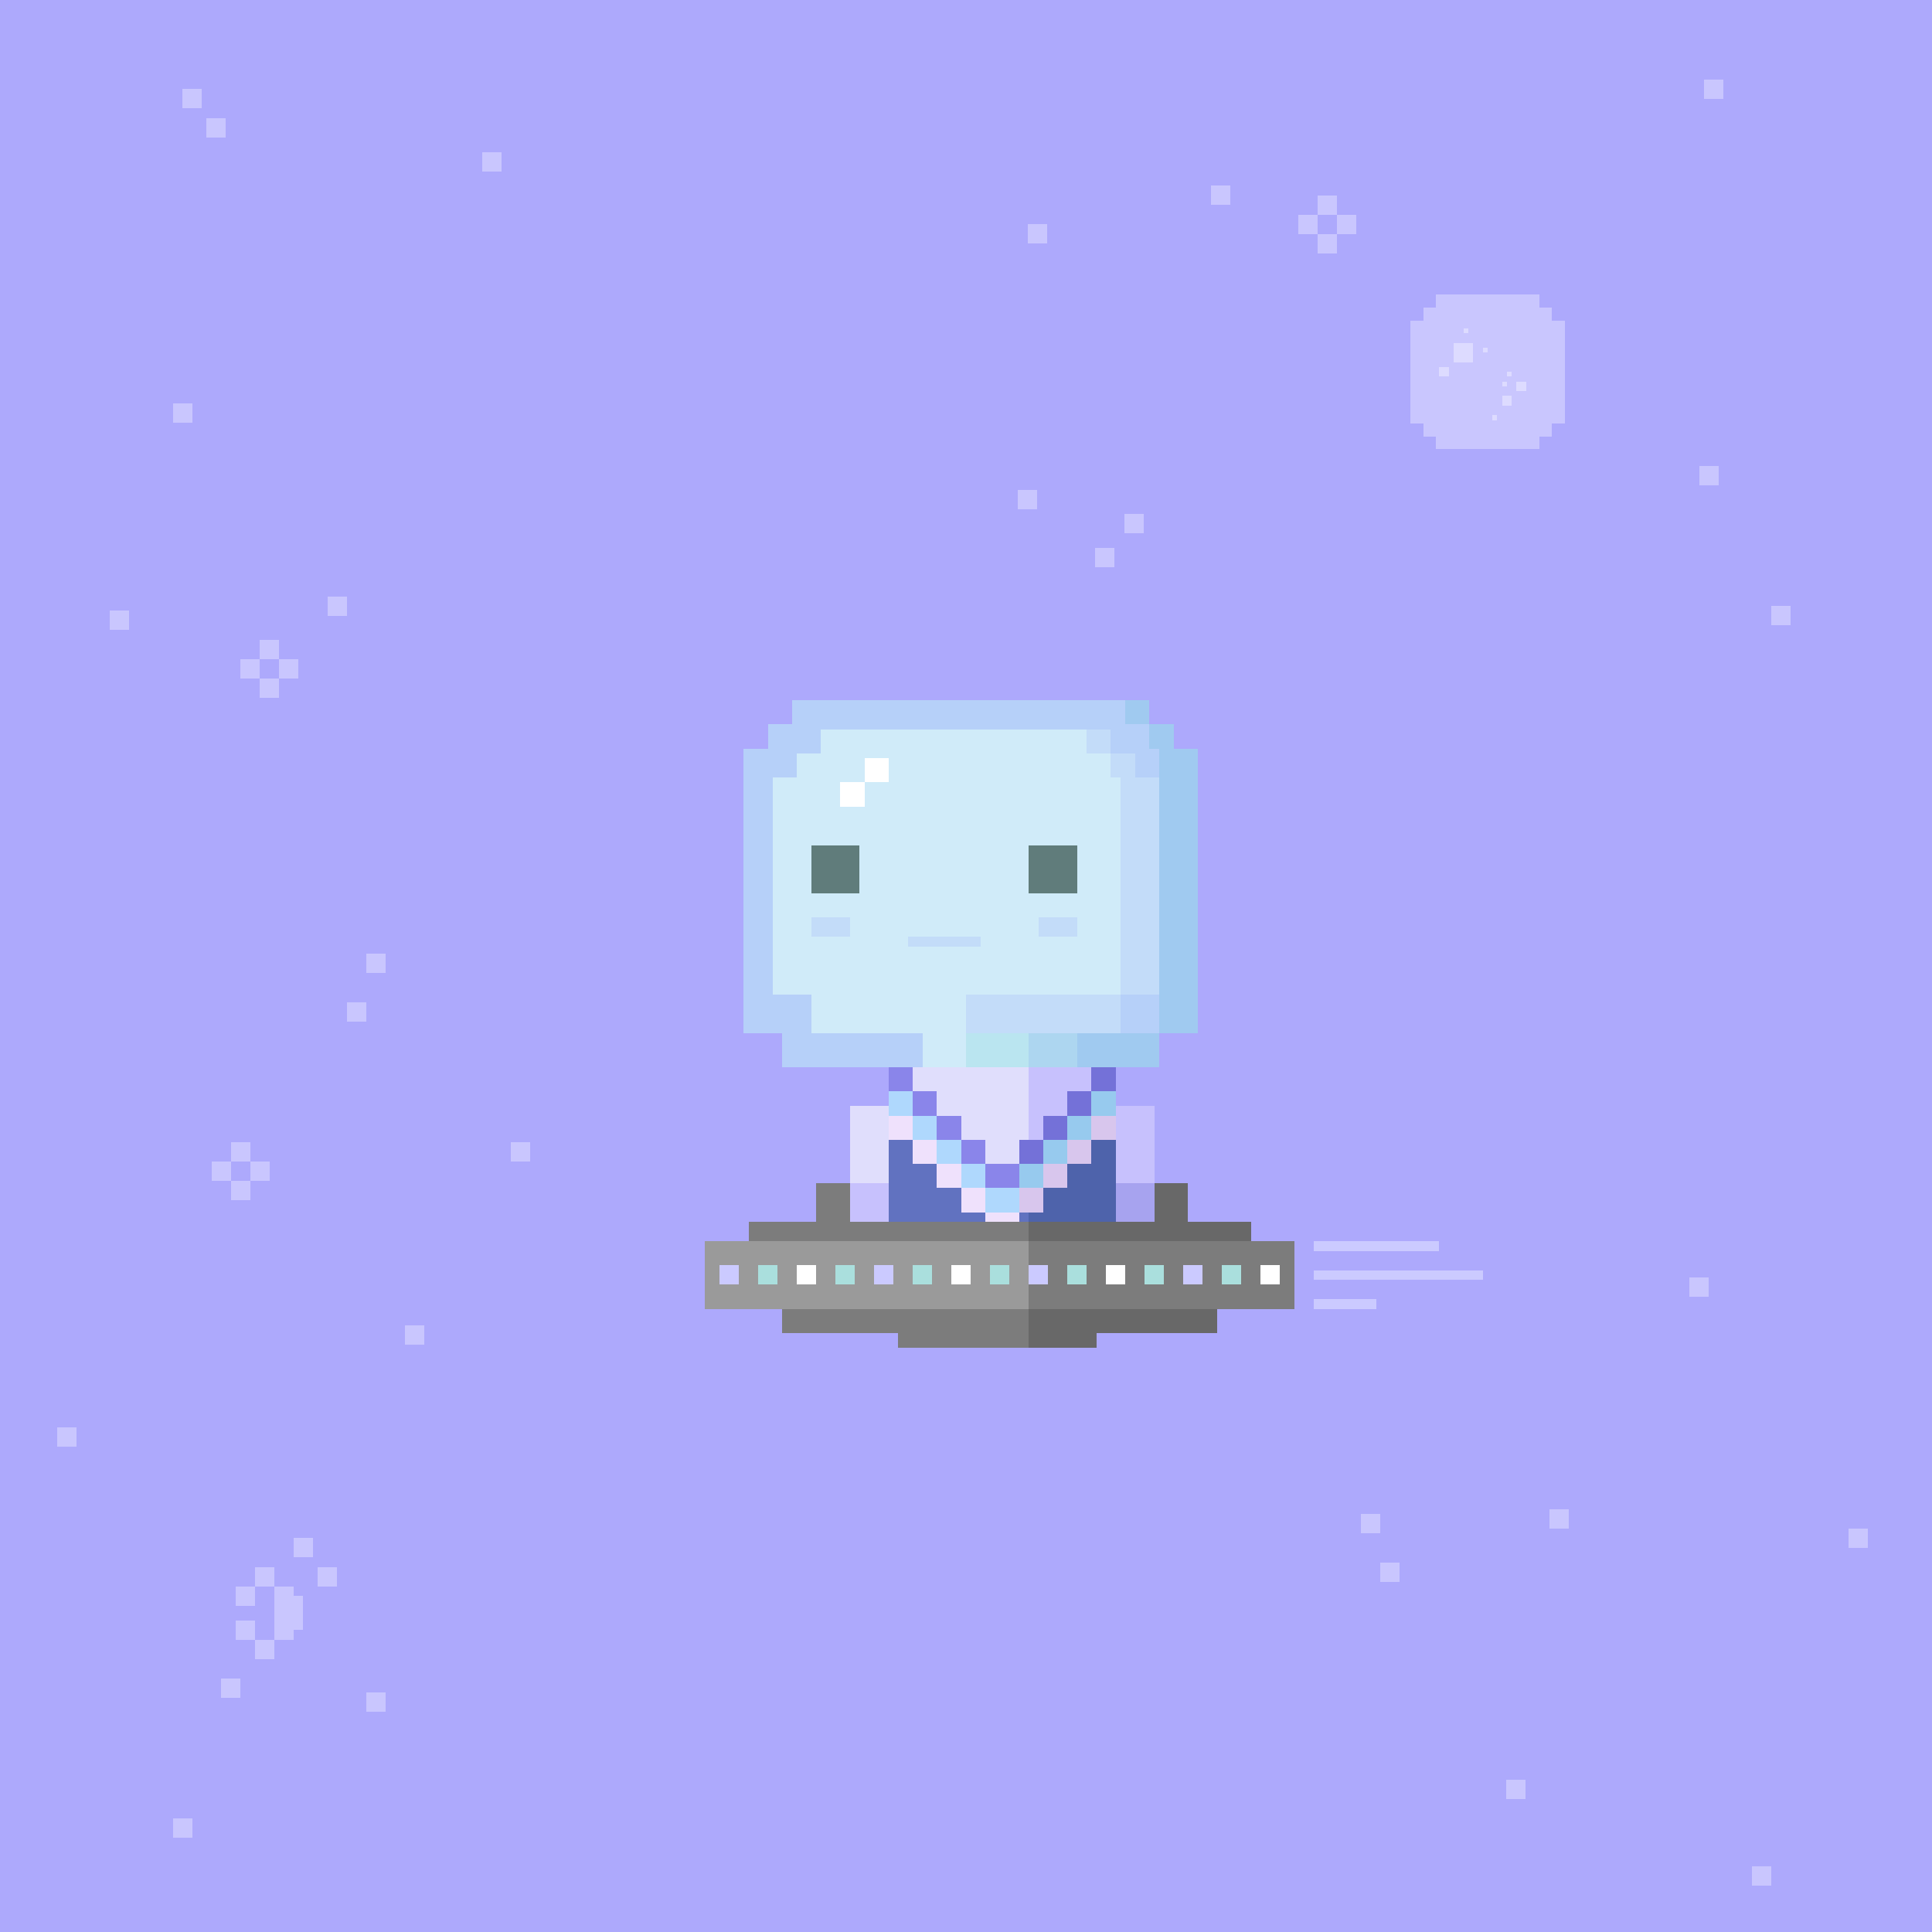 <svg xmlns="http://www.w3.org/2000/svg" viewBox="0 0 400 400">
  <defs>
    <style>.Body__cls-1{fill:#ada9fc}.Body__cls-2,.Body__cls-4,.Body__cls-8{fill:#e6e4ff}.Body__cls-2,.Body__cls-3{opacity:0.5}.Body__cls-5{fill:#e0defc}.Body__cls-6{fill:#c7c1fd}.Body__cls-7{fill:#a7a3ef}.Body__cls-8{opacity:0.7}</style>
  </defs>
  <g id="Body__Cosmic_Body" data-name="Cosmic Body" shape-rendering="crispEdges">
    <path class="Body__cls-1" d="M0 0H400V400H0z"/>
    <path class="Body__cls-2" d="M37.77 18.45H41.77V22.45H37.77zM42.77 24.45H46.77V28.45H42.77zM226.77 113.45H230.77V117.45H226.77zM232.77 106.45H236.77V110.45H232.77zM212.77 46.45H216.77V50.45H212.77zM22.77 126.45H26.77V130.45H22.77zM352.77 16.45H356.77V20.45H352.77zM362.77 386.45H366.77V390.45H362.77zM382.77 316.45H386.77V320.45H382.77zM285.77 323.45H289.77V327.45H285.77zM311.77 368.45H315.77V372.45H311.77zM99.77 31.45H103.77V35.45H99.77zM35.77 83.45H39.77V87.45H35.77zM210.77 101.45H214.77V105.45H210.77zM250.77 38.45H254.77V42.45H250.77zM366.77 125.45H370.77V129.45H366.77zM281.77 313.45H285.77V317.45H281.77zM351.77 96.45H355.77V100.45H351.77zM67.77 123.45H71.77V127.45H67.77zM71.77 207.45H75.77V211.45H71.77zM105.77 236.45H109.77V240.45H105.77zM35.77 376.45H39.77V380.45H35.77zM75.77 350.45H79.77V354.45H75.77zM320.77 312.45H324.77V316.45H320.77zM349.77 264.45H353.77V268.45H349.77zM47.77 236.45H51.77V240.45H47.77zM43.77 240.45H47.77V244.45H43.77zM47.77 244.45H51.77V248.45H47.77zM51.77 240.45H55.77V244.45H51.77z"/>
    <g class="Body__cls-3">
      <path class="Body__cls-4" d="M272.77 40.45H276.77V44.45H272.77zM268.77 44.45H272.77V48.45H268.77zM272.77 48.45H276.77V52.45H272.77zM276.77 44.45H280.77V48.45H276.77z"/>
    </g>
    <path class="Body__cls-2" d="M53.77 132.45H57.77V136.45H53.77zM49.77 136.45H53.77V140.45H49.77zM53.77 140.45H57.77V144.45H53.77zM57.77 136.45H61.77V140.45H57.77zM83.77 274.45H87.77V278.45H83.77zM75.77 197.45H79.77V201.45H75.77z"/>
    <g class="Body__cls-3">
      <path class="Body__cls-4" d="M48.77 328.45H52.77V332.45H48.77zM52.77 324.46H56.81V328.45H52.77zM60.77 318.45H64.77V322.45H60.77zM65.77 324.45H69.77V328.45H65.77zM45.77 347.45H49.77V351.45H45.77zM62.77 330.45 60.77 330.45 60.77 328.45 56.77 328.45 56.77 339.45 60.77 339.45 60.77 337.45 62.77 337.45 62.77 330.45zM52.77 339.45H56.77V343.45H52.77zM48.77 335.45H52.77V339.45H48.77z"/>
    </g>
    <path class="Body__cls-2" d="M11.77 295.45H15.77V299.45H11.77z"/>
    <path class="Body__cls-4" d="M240 206 240 161 235 161 235 156 230 156 230 151 170 151 170 156 165 156 165 161 160 161 160 206 168 206 168 214 191 214 191 221 184 221 184 229 176 229 176 245 176 253 184 253 184 262 184 276 194 276 194 262 213 262 213 214 200 214 200 206 240 206z"/>
    <path id="Body__Left_Eye" data-name="Left Eye" class="Body__cls-4" d="M168 175H178V185H168z"/>
    <path id="Body__Right_Eye" data-name="Right Eye" class="Body__cls-4" d="M213 175H223V185H213z"/>
    <path class="Body__cls-5" d="M240 206 240 161 235 161 235 156 230 156 230 151 170 151 170 156 165 156 165 161 160 161 160 206 168 206 168 214 191 214 191 221 184 221 184 229 176 229 176 245 176 253 184 253 184 262 184 276 194 276 194 262 213 262 213 214 200 214 200 206 240 206z"/>
    <path id="Body__Mouth" class="Body__cls-4" d="M188 194H203V196H188z"/>
    <path id="Body__Left_Cheek" data-name="Left Cheek" class="Body__cls-4" d="M168 190H176V194H168z"/>
    <path id="Body__Right_Cheek" data-name="Right Cheek" class="Body__cls-4" d="M215 190H223V194H215z"/>
    <path class="Body__cls-4" d="M232 214 232 206 200 206 200 214 213 214 213 262 221 262 221 276 231 276 231 262 231 253 239 253 239 245 239 229 231 229 231 221 223 221 223 214 232 214zM240 161 235 161 235 156 230 156 230 161 232 161 232 206 240 206 240 161zM225 151H230V156H225z"/>
    <path id="Body__Left_Eye-2" data-name="Left Eye" d="M168 175H178V185H168z"/>
    <path id="Body__Right_Eye-2" data-name="Right Eye" d="M213 175H223V185H213z"/>
    <path id="Body__Mouth-2" data-name="Mouth" class="Body__cls-6" d="M188 194H203V196H188z"/>
    <path id="Body__Left_Cheek-2" data-name="Left Cheek" class="Body__cls-6" d="M168 190H176V194H168z"/>
    <path id="Body__Right_Cheek-2" data-name="Right Cheek" class="Body__cls-6" d="M215 190H223V194H215z"/>
    <path class="Body__cls-6" d="M232 214 232 206 200 206 200 214 213 214 213 262 221 262 221 276 231 276 231 262 231 253 239 253 239 245 239 229 231 229 231 221 223 221 223 214 232 214zM240 161 235 161 235 156 230 156 230 161 232 161 232 206 240 206 240 161zM225 151H230V156H225zM176 245H184V253H176z"/>
    <path class="Body__cls-7" d="M231 245H239V253H231z"/>
    <path class="Body__cls-2" d="M324 66.33 321.33 66.33 321.33 63.67 318.67 63.67 318.67 61 297.33 61 297.33 63.67 294.67 63.67 294.67 66.33 292 66.33 292 87.67 294.67 87.67 294.67 90.33 297.33 90.33 297.33 93 318.67 93 318.67 90.33 321.33 90.33 321.33 87.67 324 87.67 324 66.33z"/>
    <path class="Body__cls-8" d="M301 71H305V75H301zM298 76H300V78H298zM314 79H316V81H314zM311 82H313V84H311zM303 68H304V69H303zM307 72H308V73H307zM309 86H310V87H309zM311 79H312V80H311zM312 77H313V78H312z"/>
  </g>
  <defs>
    <style>.Spacesuit__cls-1{fill:#6172c0}.Spacesuit__cls-2{fill:#4e63ab}.Spacesuit__cls-3{fill:#8a85ea}.Spacesuit__cls-4{fill:#afd8fd}.Spacesuit__cls-5{fill:#efe1fc}.Spacesuit__cls-6{fill:#7471d8}.Spacesuit__cls-7{fill:#97caee}.Spacesuit__cls-8{fill:#d8c6ed}</style>
  </defs>
  <g id="Spacesuit__Asteriod_Suit" data-name="Asteriod Suit" shape-rendering="crispEdges">
    <path class="Spacesuit__cls-1" d="M231 236 211 236 211 241 204 241 204 236 194 236 184 236 184 262 184 276 194 276 194 262 231 262 231 236z"/>
    <path class="Spacesuit__cls-2" d="M221 236 213 236 213 262 221 262 221 276 231 276 231 262 231 236 221 236z"/>
    <path class="Spacesuit__cls-3" d="M184 221H189V226H184zM189 226H194V231H189zM194 231H199V236H194zM199 236H204V241H199zM204 241H211V246H204z"/>
    <path class="Spacesuit__cls-4" d="M184 226H189V231H184zM189 231H194V236H189zM194 236H199V241H194zM199 241H204V246H199zM204 246H211V251H204z"/>
    <path class="Spacesuit__cls-5" d="M184 231H189V236H184zM189 236H194V241H189zM194 241H199V246H194zM199 246H204V251H199zM204 251H211V256H204z"/>
    <path class="Spacesuit__cls-6" transform="translate(457 447) rotate(-180)" d="M226 221H231V226H226z"/>
    <path class="Spacesuit__cls-6" transform="translate(447 457) rotate(-180)" d="M221 226H226V231H221z"/>
    <path class="Spacesuit__cls-6" transform="translate(437 467) rotate(-180)" d="M216 231H221V236H216z"/>
    <path class="Spacesuit__cls-6" transform="translate(427 477) rotate(-180)" d="M211 236H216V241H211z"/>
    <path class="Spacesuit__cls-7" transform="translate(457 457) rotate(-180)" d="M226 226H231V231H226z"/>
    <path class="Spacesuit__cls-7" transform="translate(447 467) rotate(-180)" d="M221 231H226V236H221z"/>
    <path class="Spacesuit__cls-7" transform="translate(437 477) rotate(-180)" d="M216 236H221V241H216z"/>
    <path class="Spacesuit__cls-7" transform="translate(427 487) rotate(-180)" d="M211 241H216V246H211z"/>
    <path class="Spacesuit__cls-8" transform="translate(457 467) rotate(-180)" d="M226 231H231V236H226z"/>
    <path class="Spacesuit__cls-8" transform="translate(447 477) rotate(-180)" d="M221 236H226V241H221z"/>
    <path class="Spacesuit__cls-8" transform="translate(437 487) rotate(-180)" d="M216 241H221V246H216z"/>
    <path class="Spacesuit__cls-8" transform="translate(427 497) rotate(-180)" d="M211 246H216V251H211z"/>
  </g>
  <defs>
    <style>.Spaceship__backward_svg__cls-1{fill:#7c7c7c}.Spaceship__backward_svg__cls-2{fill:#686868}.Spaceship__backward_svg__cls-3{fill:#9a9a9a}.Spaceship__backward_svg__cls-4{fill:#cbcaff}.Spaceship__backward_svg__cls-5{fill:#aadfdd}.Spaceship__backward_svg__cls-6{fill:#fff}</style>
  </defs>
  <g id="Spaceship__backward_svg__Backward_Ship" data-name="Backward Ship" shape-rendering="crispEdges">
    <path class="Spaceship__backward_svg__cls-1" d="M176 253 176 245 169 245 169 253 162 253 155 253 155 257 162 257 162 276 186 276 186 279 227 279 227 276 252 276 252 253 176 253z"/>
    <path class="Spaceship__backward_svg__cls-2" d="M252 253 246 253 246 245 239 245 239 253 213 253 213 273 213 276 213 279 227 279 227 276 252 276 252 267 259 267 259 253 252 253z"/>
    <path class="Spaceship__backward_svg__cls-3" d="M146 257H268V271H146z"/>
    <path class="Spaceship__backward_svg__cls-1" d="M213 257H268V271H213z"/>
    <path class="Spaceship__backward_svg__cls-4" d="M149 262H153V266H149z"/>
    <path class="Spaceship__backward_svg__cls-5" d="M157 262H161V266H157z"/>
    <path class="Spaceship__backward_svg__cls-6" d="M165 262H169V266H165z"/>
    <path class="Spaceship__backward_svg__cls-5" d="M173 262H177V266H173z"/>
    <path class="Spaceship__backward_svg__cls-4" d="M181 262H185V266H181z"/>
    <path class="Spaceship__backward_svg__cls-5" d="M189 262H193V266H189z"/>
    <path class="Spaceship__backward_svg__cls-6" d="M197 262H201V266H197z"/>
    <path class="Spaceship__backward_svg__cls-5" d="M205 262H209V266H205z"/>
    <path class="Spaceship__backward_svg__cls-4" d="M213 262H217V266H213z"/>
    <path class="Spaceship__backward_svg__cls-5" d="M221 262H225V266H221z"/>
    <path class="Spaceship__backward_svg__cls-6" d="M229 262H233V266H229z"/>
    <path class="Spaceship__backward_svg__cls-5" d="M237 262H241V266H237z"/>
    <path class="Spaceship__backward_svg__cls-4" d="M245 262H249V266H245z"/>
    <path class="Spaceship__backward_svg__cls-5" d="M253 262H257V266H253z"/>
    <path class="Spaceship__backward_svg__cls-6" d="M261 262H265V266H261z"/>
    <path class="Spaceship__backward_svg__cls-4" d="M272 257H298V259H272zM272 263H307V265H272zM272 269H285V271H272z"/>
  </g>
  <defs>
    <style>.Accessory__cls-1{opacity:0.5}.Accessory__cls-2{fill:#bff8f5}.Accessory__cls-3{fill:#94ece4}.Accessory__cls-4{fill:#fff}</style>
  </defs>
  <g id="Accessory__Andromeda_Helmet" data-name="Andromeda Helmet" shape-rendering="crispEdges">
    <g class="Accessory__cls-1">
      <path class="Accessory__cls-2" d="M243 155 243 150 238 150 238 145 164 145 164 150 159 150 159 155 154 155 154 214 162 214 162 221 200 221 200 214 248 214 248 155 243 155z"/>
      <path class="Accessory__cls-3" d="M200 214H240V221H200zM243 155 243 150 238 150 238 155 240 155 240 214 248 214 248 155 243 155zM233 145H238V150H233z"/>
    </g>
    <path class="Accessory__cls-4" d="M174 162H179V167H174zM179 157H184V162H179z"/>
  </g>
</svg>